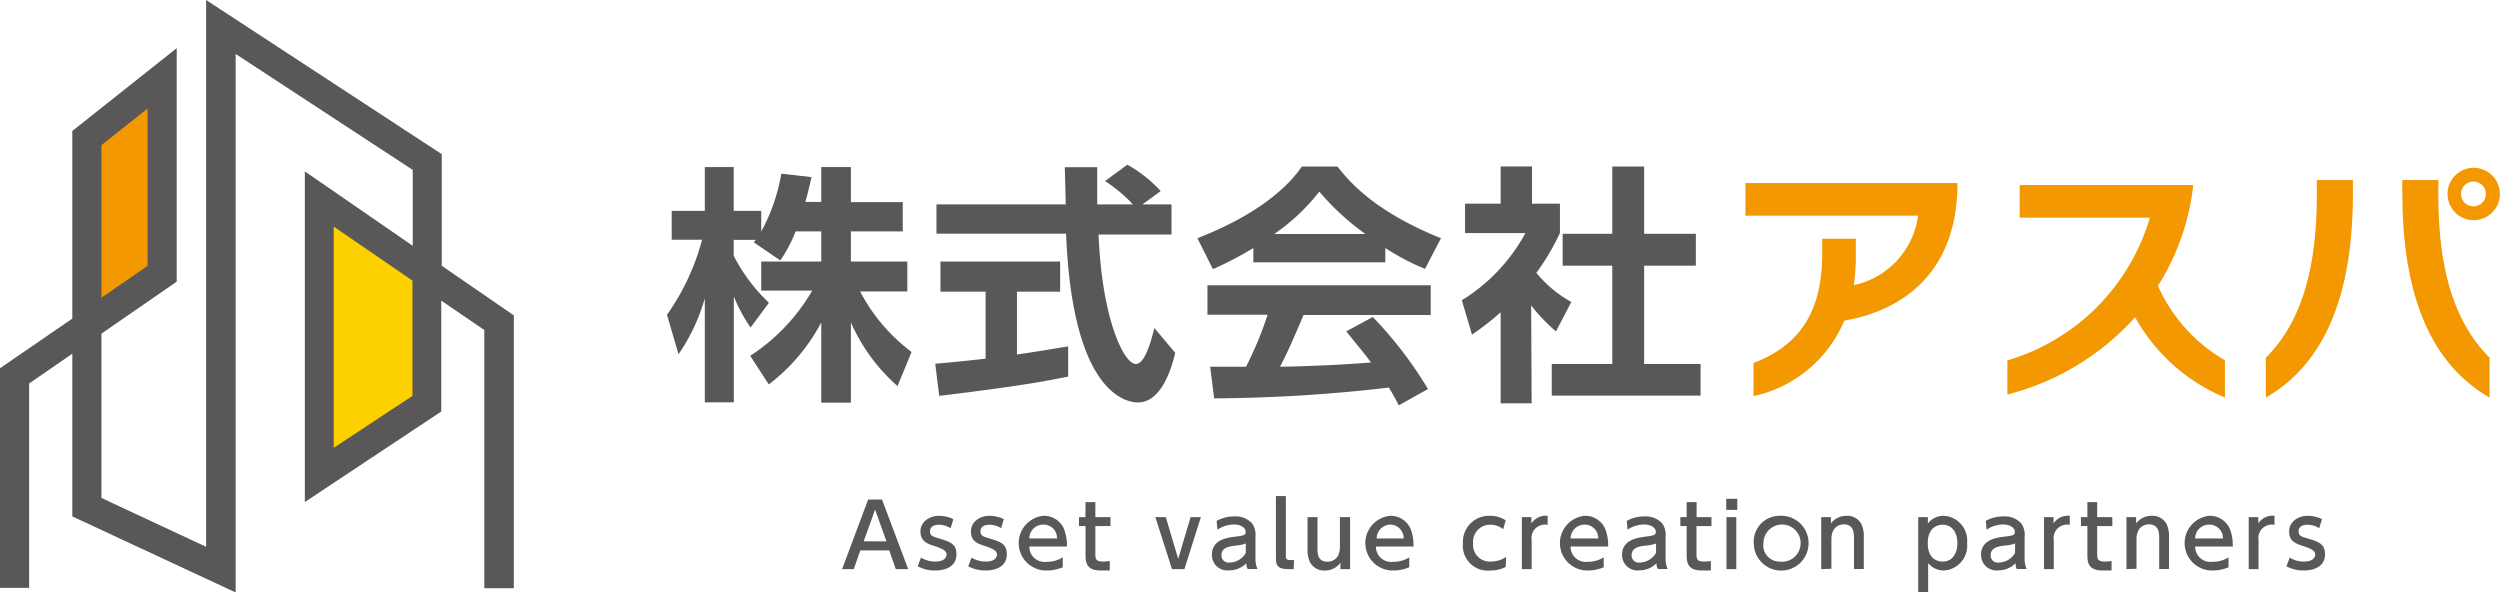 <svg id="logo" xmlns="http://www.w3.org/2000/svg" viewBox="0 0 201.58 47.77"><defs><style>.cls-1{fill:#595757;}.cls-2{fill:#f39800;}.cls-3{fill:#fdd000;}</style></defs><title>アートボード 1</title><path class="cls-1" d="M64.15,18.66A11.28,11.28,0,0,1,62.92,21l-2.14-1.46c.08-.1.12-.14.16-.2H59.16v1.28A14,14,0,0,0,62,24.41l-1.48,2a12.69,12.69,0,0,1-1.35-2.51v8.54H56.83V24.05a15.09,15.09,0,0,1-2.12,4.51l-.93-3.18a18.73,18.73,0,0,0,2.83-6.05H54.16V17h2.67V13.47h2.33V17h2.22v1.67A15,15,0,0,0,63,14l2.43.28c-.12.57-.22,1-.49,2h1.28V13.47h2.39V16.3h4.18v2.36H68.61v2.43h4.55V23.5H69.35a14.53,14.53,0,0,0,4.15,4.88l-1.13,2.75A14.73,14.73,0,0,1,68.61,26v6.47H66.22V26a15.27,15.27,0,0,1-4.23,5l-1.5-2.31a15.52,15.52,0,0,0,5-5.26H61.38V21.09h4.84V18.66Z"/><path class="cls-1" d="M75.41,29.33c1.17-.1,2.3-.21,4.06-.41v-5.4H75.83V21.09h9.65v2.43H82v5.06c1.72-.24,3-.47,4.13-.65l0,2.43c-2.83.61-6.7,1.11-10.4,1.56ZM92.12,16.48h2.34v2.43H88.58c.28,6.94,2.08,10.44,3,10.44.73,0,1.21-1.76,1.5-2.9l1.68,2c-.21.89-1,4-3,4-1.07,0-5.3-.91-5.8-13.61H75.51V16.48H85.93c0-.57-.07-2.61-.07-3h2.61c0,.32,0,1.73,0,3h2.88A12.17,12.17,0,0,0,89.1,14.6l1.8-1.32a10.53,10.53,0,0,1,2.69,2.13Z"/><path class="cls-1" d="M101.06,20a27.54,27.54,0,0,1-3.26,1.7l-1.25-2.49c4.92-1.92,7.32-4.17,8.42-5.78h2.87c1.09,1.37,3.07,3.64,8.35,5.78l-1.29,2.47A19.62,19.62,0,0,1,111.7,20v1.15H101.06Zm11.73,12.68c-.22-.4-.36-.7-.8-1.43a125.68,125.68,0,0,1-14.09.87l-.32-2.55,2.89,0a28.72,28.72,0,0,0,1.74-4.19H97.36V23h18V25.4H105.11c-.77,1.8-1.28,3-1.9,4.17.64,0,4-.08,7.34-.34-.45-.61-1-1.28-2-2.51l2.14-1.16a31.87,31.87,0,0,1,4.45,5.81ZM110.1,18.87a20.31,20.31,0,0,1-3.72-3.42,16.29,16.29,0,0,1-3.64,3.42Z"/><path class="cls-1" d="M123.5,32.52H121V25.18a22.44,22.44,0,0,1-2.31,1.8l-.82-2.77A14.43,14.43,0,0,0,123,18.79h-4.87V16.42H121v-3h2.53v3h2.25v2.37A18.94,18.94,0,0,1,123.88,22a9.75,9.75,0,0,0,2.82,2.35l-1.24,2.37a14.5,14.5,0,0,1-2-2.09ZM130,13.43h2.57v5.42h4.17v2.57h-4.17v7.93h4.55V31.9h-12V29.35H130V21.42h-4V18.85h4Z"/><path class="cls-2" d="M148.71,25.85a10.29,10.29,0,0,1-7.32,6.09V29.27c3.56-1.38,5.54-3.91,5.54-8.85V19.25h2.71v1.32a18.09,18.09,0,0,1-.16,2.42,6.63,6.63,0,0,0,5.18-5.6H140.74V14.76h17.09v.53C157.61,22.12,153.32,25.06,148.71,25.85Z"/><path class="cls-2" d="M172.16,25.58a20.78,20.78,0,0,1-10.3,6.23V29.06a17,17,0,0,0,11.49-11.51h-10.5V14.92h14A19.23,19.23,0,0,1,174,23.05a13.09,13.09,0,0,0,5.4,6v3A14.76,14.76,0,0,1,172.16,25.58Z"/><path class="cls-2" d="M182.7,32.06V28.84c3.1-3.07,4.11-7.75,4.11-13.13V14.52h2.91v1.09C189.72,24.15,187.25,29.43,182.7,32.06Zm11-16.43V14.52h2.91v1.19c0,5.38,1,10,4.13,13.13v3.22C196.18,29.43,193.71,24.13,193.71,15.63Zm5.74,2.12a2.11,2.11,0,1,1,2.13-2.1A2.11,2.11,0,0,1,199.45,17.75Zm0-3.11a1,1,0,0,0-1,1,1,1,0,0,0,1,1,1,1,0,0,0,1-1A1,1,0,0,0,199.45,14.64Z"/><path class="cls-1" d="M69.37,44.38l-.53,1.51H67.9L70,40.28h1.12l2.11,5.61h-1l-.53-1.51Zm2.11-.73-.92-2.56-.92,2.56Z"/><path class="cls-1" d="M76.65,42.59a1.77,1.77,0,0,0-.94-.28c-.31,0-.72.11-.72.52s.22.43,1,.67,1.13.48,1.13,1.2c0,1-.91,1.3-1.72,1.3A2.88,2.88,0,0,1,74,45.66l.26-.7a2.17,2.17,0,0,0,1.17.32c.66,0,.89-.3.89-.57s-.24-.45-1-.69-1.1-.49-1.1-1.19.65-1.24,1.5-1.24a2.7,2.7,0,0,1,1.15.27Z"/><path class="cls-1" d="M80.72,42.59a1.77,1.77,0,0,0-.94-.28c-.31,0-.72.11-.72.52s.22.43,1,.67,1.12.48,1.12,1.2c0,1-.91,1.3-1.72,1.3a2.91,2.91,0,0,1-1.39-.34l.27-.7a2.14,2.14,0,0,0,1.16.32c.66,0,.89-.3.89-.57s-.24-.45-1-.69-1.1-.49-1.1-1.19.65-1.24,1.5-1.24a2.7,2.7,0,0,1,1.15.27Z"/><path class="cls-1" d="M83,44.07a1.22,1.22,0,0,0,1.38,1.23,2.41,2.41,0,0,0,1.31-.36v.8a3.3,3.3,0,0,1-1.33.26,2.21,2.21,0,0,1-.22-4.41,1.75,1.75,0,0,1,1.68,1.13,3.71,3.71,0,0,1,.21,1.35Zm2.23-.65a1.08,1.08,0,0,0-1.1-1.12A1.11,1.11,0,0,0,83,43.42Z"/><path class="cls-1" d="M87.53,40.49h.79V41.7h1.22v.72H88.32v2.2c0,.38,0,.66.59.66a4,4,0,0,0,.57-.05V46c-.16,0-.41,0-.72,0-1.23,0-1.23-.73-1.23-1.35V42.42H87V41.7h.52Z"/><path class="cls-1" d="M96,41.7h.83l-1.33,4.19h-1L93.16,41.7H94l1,3.36Z"/><path class="cls-1" d="M98.1,42a2.82,2.82,0,0,1,1.39-.36,1.83,1.83,0,0,1,1.45.54,1.58,1.58,0,0,1,.29,1.09V45a2.12,2.12,0,0,0,.16.88h-.79a.94.94,0,0,1-.1-.47,1.93,1.93,0,0,1-1.4.58,1.24,1.24,0,0,1-1.38-1.26c0-1.11,1-1.35,1.81-1.45s.91-.12.91-.41-.37-.58-.93-.58a2.43,2.43,0,0,0-1.35.42Zm2.35,1.82a2.65,2.65,0,0,1-.82.17c-.6.07-1.14.19-1.14.78a.57.57,0,0,0,.65.59,1.52,1.52,0,0,0,1.31-.78Z"/><path class="cls-1" d="M104.31,45.89h-.43c-1,0-1-.44-1-1V40h.8V44.8c0,.19,0,.36.35.36h.31Z"/><path class="cls-1" d="M108.86,41.7v4.19h-.78v-.51a1.53,1.53,0,0,1-1.25.62,1.27,1.27,0,0,1-1.2-.67,2.13,2.13,0,0,1-.2-1V41.7h.8v2.59c0,.66.22,1,.81,1,.36,0,1-.19,1-1.21V41.7Z"/><path class="cls-1" d="M110.94,44.07a1.23,1.23,0,0,0,1.38,1.23,2.36,2.36,0,0,0,1.31-.36v.8a3.26,3.26,0,0,1-1.33.26,2.21,2.21,0,0,1-.21-4.41,1.75,1.75,0,0,1,1.68,1.13,3.68,3.68,0,0,1,.2,1.35Zm2.24-.65a1.09,1.09,0,0,0-1.1-1.12A1.13,1.13,0,0,0,111,43.42Z"/><path class="cls-1" d="M121.41,45.71a2.59,2.59,0,0,1-1.25.29,2,2,0,0,1-2.2-2.18,2.1,2.1,0,0,1,2.16-2.23,2.26,2.26,0,0,1,1.29.37l-.21.71a1.59,1.59,0,0,0-1-.36,1.37,1.37,0,0,0-1.42,1.49,1.35,1.35,0,0,0,1.44,1.48,2.24,2.24,0,0,0,1.22-.37Z"/><path class="cls-1" d="M122.71,45.89V41.7h.77v.5a1.39,1.39,0,0,1,1.31-.61v.73a1.08,1.08,0,0,0-1.29,1.22v2.35Z"/><path class="cls-1" d="M126.64,44.07A1.22,1.22,0,0,0,128,45.3a2.41,2.41,0,0,0,1.31-.36v.8A3.3,3.3,0,0,1,128,46a2.21,2.21,0,0,1-.22-4.41,1.75,1.75,0,0,1,1.68,1.13,3.71,3.71,0,0,1,.21,1.35Zm2.23-.65a1.09,1.09,0,0,0-1.1-1.12,1.13,1.13,0,0,0-1.13,1.12Z"/><path class="cls-1" d="M131.17,42a2.82,2.82,0,0,1,1.39-.36,1.83,1.83,0,0,1,1.45.54,1.58,1.58,0,0,1,.29,1.09V45a2.12,2.12,0,0,0,.16.88h-.79a.94.94,0,0,1-.1-.47,1.93,1.93,0,0,1-1.4.58,1.24,1.24,0,0,1-1.38-1.26c0-1.11,1.05-1.35,1.81-1.45s.91-.12.91-.41-.37-.58-.93-.58a2.43,2.43,0,0,0-1.35.42Zm2.36,1.82a2.81,2.81,0,0,1-.83.17c-.6.07-1.14.19-1.14.78a.57.57,0,0,0,.65.59,1.55,1.55,0,0,0,1.32-.78Z"/><path class="cls-1" d="M136,40.49h.8V41.7H138v.72h-1.21v2.2c0,.38,0,.66.59.66a4,4,0,0,0,.57-.05V46c-.17,0-.41,0-.72,0C136,46,136,45.27,136,44.65V42.42h-.51V41.7H136Z"/><path class="cls-1" d="M140.08,41.11h-.89v-.89h.89ZM140,45.89h-.79V41.7H140Z"/><path class="cls-1" d="M143.48,41.59a2.21,2.21,0,1,1-2.07,2.21A2.08,2.08,0,0,1,143.48,41.59Zm0,3.69a1.5,1.5,0,1,0-1.29-1.48A1.3,1.3,0,0,0,143.48,45.28Z"/><path class="cls-1" d="M146.85,45.89V41.7h.78v.5a1.56,1.56,0,0,1,1.26-.61,1.29,1.29,0,0,1,1.2.67,2.16,2.16,0,0,1,.19,1v2.62h-.79V43.28c0-.48-.14-1-.82-1-.41,0-1,.25-1,1.21v2.37Z"/><path class="cls-1" d="M155.45,42.21a1.58,1.58,0,0,1,1.3-.62,2,2,0,0,1,1.86,2.21,2,2,0,0,1-1.86,2.2,1.66,1.66,0,0,1-1.28-.59v2.36h-.8V41.7h.78Zm1.19,3.07c.84,0,1.19-.73,1.19-1.48s-.35-1.49-1.19-1.49c-.44,0-1.2.25-1.2,1.49S156.19,45.28,156.64,45.28Z"/><path class="cls-1" d="M160.12,42a2.82,2.82,0,0,1,1.39-.36,1.83,1.83,0,0,1,1.45.54,1.58,1.58,0,0,1,.29,1.09V45a2.12,2.12,0,0,0,.16.88h-.79a.94.94,0,0,1-.1-.47,1.93,1.93,0,0,1-1.4.58,1.24,1.24,0,0,1-1.38-1.26c0-1.11,1-1.35,1.81-1.45s.91-.12.91-.41-.37-.58-.93-.58a2.43,2.43,0,0,0-1.35.42Zm2.36,1.82a2.81,2.81,0,0,1-.83.17c-.6.07-1.14.19-1.14.78a.57.57,0,0,0,.65.59,1.55,1.55,0,0,0,1.32-.78Z"/><path class="cls-1" d="M164.81,45.89V41.7h.77v.5a1.39,1.39,0,0,1,1.31-.61v.73a1.08,1.08,0,0,0-1.29,1.22v2.35Z"/><path class="cls-1" d="M168.31,40.49h.79V41.7h1.22v.72H169.1v2.2c0,.38,0,.66.6.66a3.86,3.86,0,0,0,.56-.05V46c-.16,0-.41,0-.71,0-1.24,0-1.24-.73-1.24-1.35V42.42h-.52V41.7h.52Z"/><path class="cls-1" d="M171.46,45.89V41.7h.78v.5a1.55,1.55,0,0,1,1.25-.61,1.29,1.29,0,0,1,1.21.67,2.16,2.16,0,0,1,.19,1v2.62h-.79V43.28c0-.48-.14-1-.83-1-.41,0-1,.25-1,1.21v2.37Z"/><path class="cls-1" d="M177,44.07a1.23,1.23,0,0,0,1.38,1.23,2.39,2.39,0,0,0,1.31-.36v.8a3.26,3.26,0,0,1-1.33.26,2.21,2.21,0,0,1-.21-4.41,1.76,1.76,0,0,1,1.68,1.13,3.68,3.68,0,0,1,.2,1.35Zm2.24-.65a1.09,1.09,0,0,0-1.11-1.12A1.12,1.12,0,0,0,177,43.42Z"/><path class="cls-1" d="M181.32,45.89V41.7h.77v.5a1.38,1.38,0,0,1,1.31-.61v.73a1.08,1.08,0,0,0-1.29,1.22v2.35Z"/><path class="cls-1" d="M187,42.59a1.77,1.77,0,0,0-.94-.28c-.31,0-.72.11-.72.52s.22.43,1,.67,1.13.48,1.13,1.2c0,1-.91,1.3-1.72,1.3a2.85,2.85,0,0,1-1.39-.34l.26-.7a2.16,2.16,0,0,0,1.16.32c.67,0,.9-.3.9-.57s-.24-.45-1-.69-1.1-.49-1.1-1.19.65-1.24,1.5-1.24a2.73,2.73,0,0,1,1.15.27Z"/><polygon class="cls-2" points="13.07 6.32 7 11.13 7 26.1 13.07 22.1 13.07 6.32"/><polygon class="cls-3" points="25.7 16.05 25.7 38.3 34.4 32.55 34.4 22.01 25.7 16.05"/><path class="cls-1" d="M19,47.77,5.83,41.64V28.52l-3.48,2.4V47.4H0V29.69l5.83-4V10.56l8.42-6.68V22.71L8.18,26.9V40.15l8.44,3.94V0l19,12.43v9l5.81,4v22H39.05V26.61l-3.47-2.37v8.94l-11,7.3V13.82l8.7,6V13.7L19,4.35Zm7.91-29.5V36.11l6.35-4.19V22.63ZM8.18,11.7V24l3.72-2.56V8.75Z"/></svg>